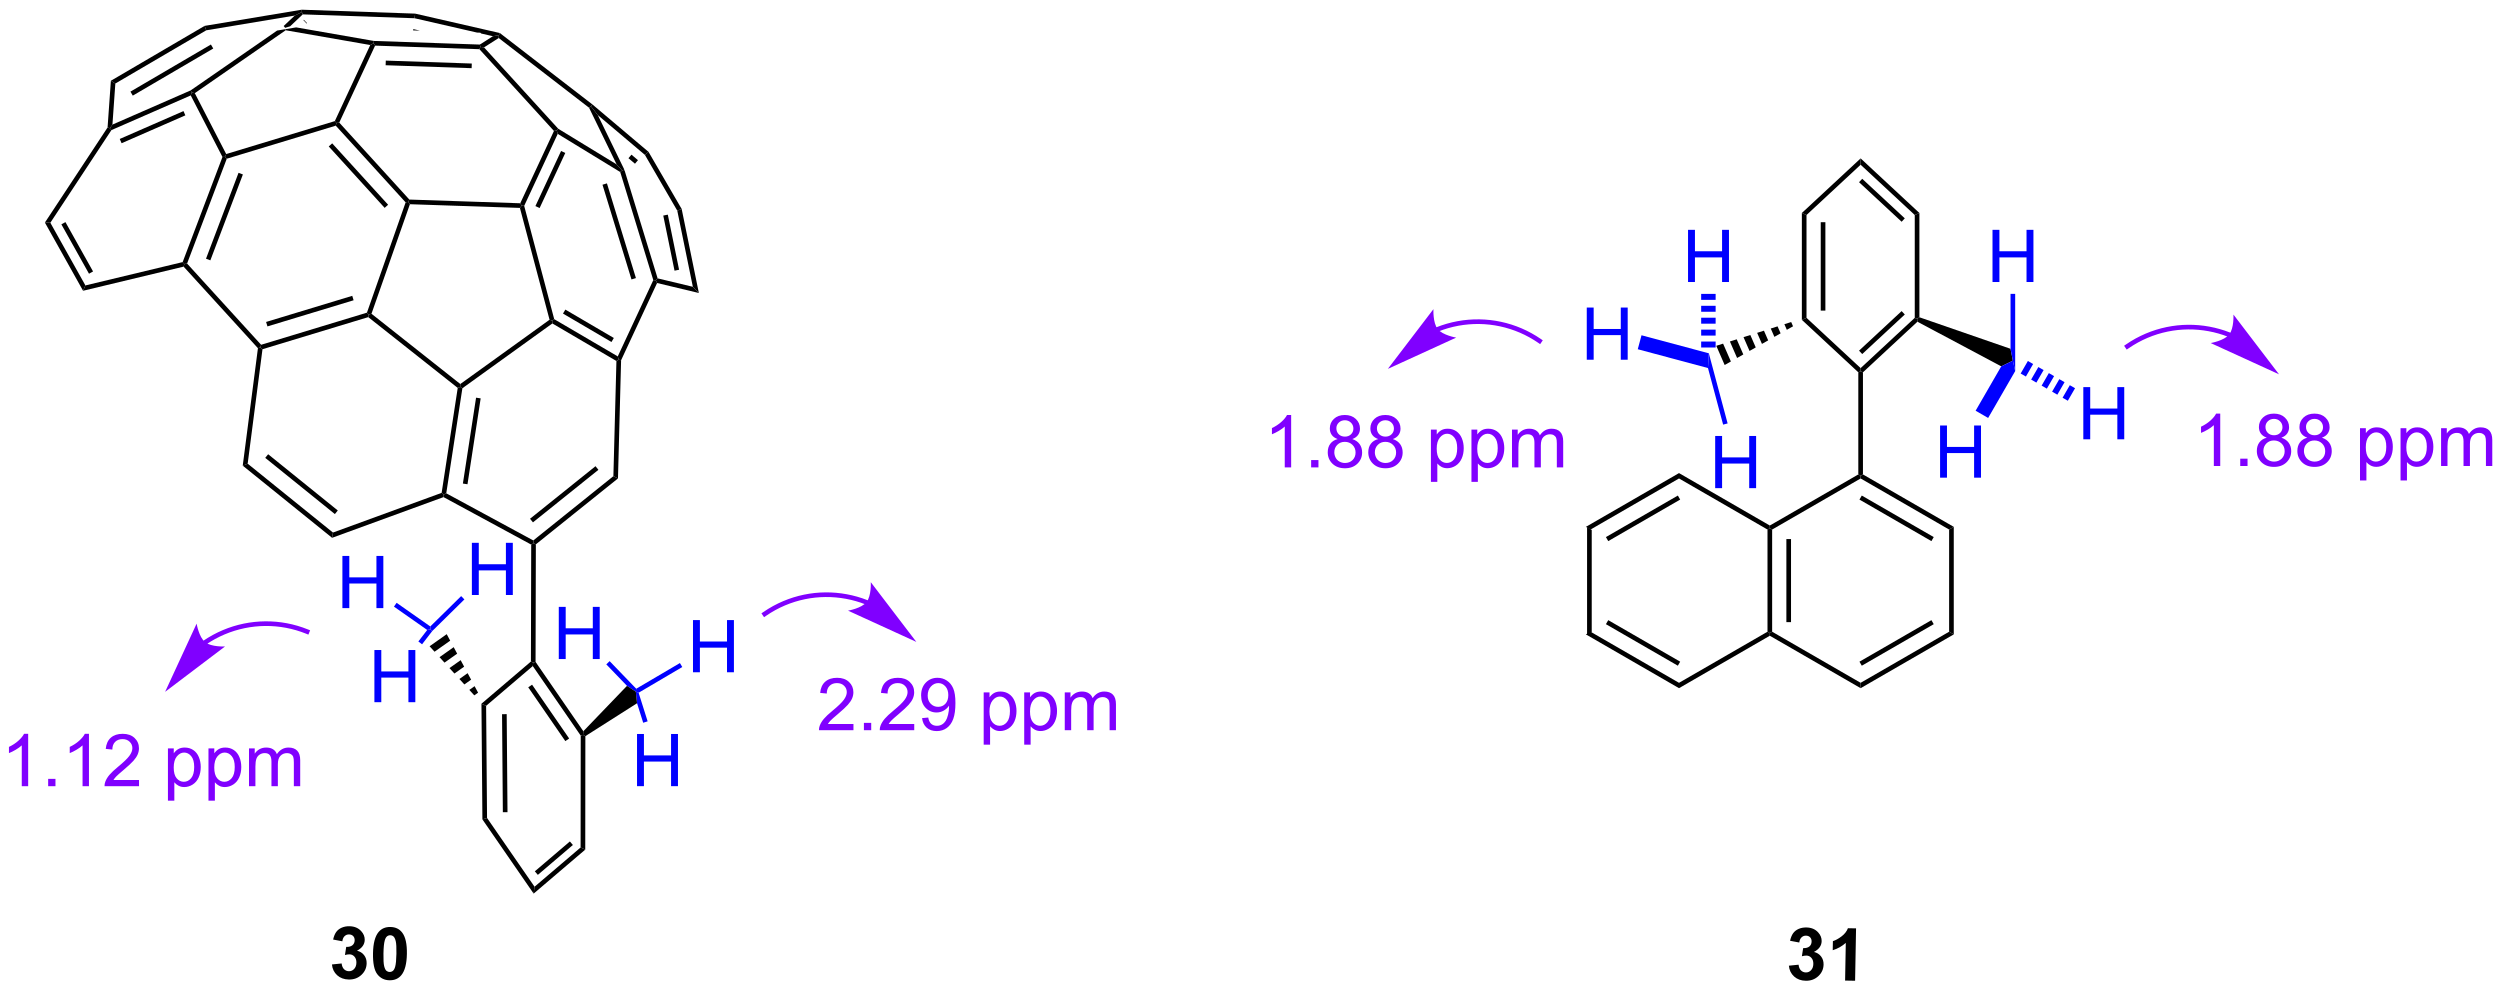 <?xml version="1.0" encoding="UTF-8"?>
<!DOCTYPE svg PUBLIC '-//W3C//DTD SVG 1.0//EN'
          'http://www.w3.org/TR/2001/REC-SVG-20010904/DTD/svg10.dtd'>
<svg stroke-dasharray="none" shape-rendering="auto" xmlns="http://www.w3.org/2000/svg" font-family="'Dialog'" text-rendering="auto" width="90" fill-opacity="1" color-interpolation="auto" color-rendering="auto" preserveAspectRatio="xMidYMid meet" font-size="12px" viewBox="0 0 90 36" fill="black" xmlns:xlink="http://www.w3.org/1999/xlink" stroke="black" image-rendering="auto" stroke-miterlimit="10" stroke-linecap="square" stroke-linejoin="miter" font-style="normal" stroke-width="1" height="36" stroke-dashoffset="0" font-weight="normal" stroke-opacity="1"
><!--Generated by the Batik Graphics2D SVG Generator--><defs id="genericDefs"
  /><g
  ><defs id="defs1"
    ><clipPath clipPathUnits="userSpaceOnUse" id="clipPath1"
      ><path d="M1.531 0.639 L283.887 0.639 L283.887 112.128 L1.531 112.128 L1.531 0.639 Z"
      /></clipPath
      ><clipPath clipPathUnits="userSpaceOnUse" id="clipPath2"
      ><path d="M21.651 218.263 L21.651 326.651 L296.156 326.651 L296.156 218.263 Z"
      /></clipPath
      ><clipPath clipPathUnits="userSpaceOnUse" id="clipPath3"
      ><path d="M19.821 221.706 L21.718 330.083 L296.193 325.279 L294.296 216.902 Z"
      /></clipPath
      ><clipPath clipPathUnits="userSpaceOnUse" id="clipPath4"
      ><path d="M20.163 221.7 L20.163 241.218 L21.702 329.177 L21.702 329.177 L73.455 329.177 L296.193 325.279 L294.309 217.642 L252.041 217.642 Z"
      /></clipPath
      ><clipPath clipPathUnits="userSpaceOnUse" id="clipPath5"
      ><path d="M21.65 218.257 L21.65 326.645 L296.156 326.645 L296.156 218.257 Z"
      /></clipPath
      ><clipPath clipPathUnits="userSpaceOnUse" id="clipPath6"
      ><path d="M19.797 218.916 L21.694 327.292 L296.168 322.488 L294.271 214.112 Z"
      /></clipPath
      ><clipPath clipPathUnits="userSpaceOnUse" id="clipPath7"
      ><path d="M20.163 218.909 L20.163 239.823 L21.694 327.292 L296.168 322.488 L294.333 217.642 L294.333 217.642 L92.597 217.642 Z"
      /></clipPath
    ></defs
    ><g transform="scale(0.319,0.319) translate(-1.531,-0.639) matrix(1.029,0,0,1.029,-20.739,-223.866)"
    ><path d="M195.7 275.997 L196.211 276.292 L196.211 287.506 L195.7 287.8 Z" stroke="none" clip-path="url(#clipPath2)"
    /></g
    ><g transform="matrix(0.328,0,0,0.328,-7.098,-71.56)"
    ><path d="M195.7 287.8 L196.211 287.506 L205.922 293.113 L205.922 293.702 ZM197.9 286.678 L205.795 291.236 L206.05 290.794 L198.155 286.236 Z" stroke="none" clip-path="url(#clipPath2)"
    /></g
    ><g transform="matrix(0.328,0,0,0.328,-7.098,-71.56)"
    ><path d="M205.922 293.702 L205.922 293.113 L215.634 287.506 L215.889 287.653 L215.889 287.948 Z" stroke="none" clip-path="url(#clipPath2)"
    /></g
    ><g transform="matrix(0.328,0,0,0.328,-7.098,-71.56)"
    ><path d="M216.144 287.506 L215.889 287.653 L215.634 287.506 L215.634 276.292 L215.889 276.144 L216.144 276.292 ZM218.216 286.457 L218.216 277.34 L217.706 277.34 L217.706 286.457 Z" stroke="none" clip-path="url(#clipPath2)"
    /></g
    ><g transform="matrix(0.328,0,0,0.328,-7.098,-71.56)"
    ><path d="M215.889 275.85 L215.889 276.144 L215.634 276.292 L205.922 270.685 L205.922 270.095 Z" stroke="none" clip-path="url(#clipPath2)"
    /></g
    ><g transform="matrix(0.328,0,0,0.328,-7.098,-71.56)"
    ><path d="M205.922 270.095 L205.922 270.685 L196.211 276.292 L195.7 275.997 ZM205.795 272.561 L197.899 277.119 L198.155 277.561 L206.05 273.003 Z" stroke="none" clip-path="url(#clipPath2)"
    /></g
    ><g transform="matrix(0.328,0,0,0.328,-7.098,-71.56)"
    ><path d="M215.889 287.948 L215.889 287.653 L216.144 287.506 L225.856 293.113 L225.856 293.702 Z" stroke="none" clip-path="url(#clipPath2)"
    /></g
    ><g transform="matrix(0.328,0,0,0.328,-7.098,-71.56)"
    ><path d="M225.856 293.702 L225.856 293.113 L235.568 287.506 L236.078 287.8 ZM225.983 291.236 L233.879 286.678 L233.624 286.236 L225.728 290.794 Z" stroke="none" clip-path="url(#clipPath2)"
    /></g
    ><g transform="matrix(0.328,0,0,0.328,-7.098,-71.56)"
    ><path d="M236.078 287.8 L235.568 287.506 L235.568 276.292 L236.078 275.997 Z" stroke="none" clip-path="url(#clipPath2)"
    /></g
    ><g transform="matrix(0.328,0,0,0.328,-7.098,-71.56)"
    ><path d="M236.078 275.997 L235.568 276.292 L225.856 270.685 L225.856 270.39 L226.111 270.243 ZM233.879 277.119 L225.983 272.561 L225.728 273.003 L233.624 277.561 Z" stroke="none" clip-path="url(#clipPath2)"
    /></g
    ><g transform="matrix(0.328,0,0,0.328,-7.098,-71.56)"
    ><path d="M225.601 270.243 L225.856 270.39 L225.856 270.685 L216.144 276.292 L215.889 276.144 L215.889 275.85 Z" stroke="none" clip-path="url(#clipPath2)"
    /></g
    ><g transform="matrix(0.328,0,0,0.328,-7.098,-71.56)"
    ><path d="M226.111 270.243 L225.856 270.39 L225.601 270.243 L225.601 259.033 L225.856 258.921 L226.111 259.033 Z" stroke="none" clip-path="url(#clipPath2)"
    /></g
    ><g transform="matrix(0.328,0,0,0.328,-7.098,-71.56)"
    ><path d="M226.111 259.033 L225.856 258.921 L225.856 258.573 L231.796 253.056 L232.051 253.167 L232.093 253.477 ZM226.03 257.031 L230.703 252.69 L230.356 252.316 L225.682 256.657 Z" stroke="none" clip-path="url(#clipPath2)"
    /></g
    ><g transform="matrix(0.328,0,0,0.328,-7.098,-71.56)"
    ><path d="M232.306 252.986 L232.051 253.167 L231.796 253.056 L231.796 241.769 L232.306 241.547 Z" stroke="none" clip-path="url(#clipPath2)"
    /></g
    ><g transform="matrix(0.328,0,0,0.328,-7.098,-71.56)"
    ><path d="M232.306 241.547 L231.796 241.769 L225.856 236.252 L225.856 235.556 ZM230.703 242.135 L226.03 237.794 L225.682 238.168 L230.356 242.509 Z" stroke="none" clip-path="url(#clipPath2)"
    /></g
    ><g transform="matrix(0.328,0,0,0.328,-7.098,-71.56)"
    ><path d="M225.856 235.556 L225.856 236.252 L219.916 241.769 L219.405 241.547 Z" stroke="none" clip-path="url(#clipPath2)"
    /></g
    ><g transform="matrix(0.328,0,0,0.328,-7.098,-71.56)"
    ><path d="M219.405 241.547 L219.916 241.769 L219.916 253.056 L219.405 253.278 ZM221.477 242.561 L221.477 252.264 L221.987 252.264 L221.987 242.561 Z" stroke="none" clip-path="url(#clipPath2)"
    /></g
    ><g transform="matrix(0.328,0,0,0.328,-7.098,-71.56)"
    ><path d="M219.405 253.278 L219.916 253.056 L225.856 258.573 L225.856 258.921 L225.601 259.033 Z" stroke="none" clip-path="url(#clipPath2)"
    /></g
    ><g transform="matrix(0.328,0.006,-0.006,0.328,-5.225,-72.789)"
    ><path d="M218.195 323.916 L219.258 323.788 Q219.307 324.194 219.528 324.411 Q219.752 324.624 220.07 324.624 Q220.409 324.624 220.64 324.366 Q220.875 324.108 220.875 323.671 Q220.875 323.257 220.651 323.015 Q220.429 322.772 220.109 322.772 Q219.898 322.772 219.604 322.853 L219.726 321.96 Q220.172 321.97 220.406 321.767 Q220.64 321.562 220.64 321.22 Q220.64 320.931 220.469 320.759 Q220.297 320.587 220.01 320.587 Q219.729 320.587 219.528 320.783 Q219.331 320.978 219.289 321.353 L218.276 321.181 Q218.383 320.663 218.594 320.353 Q218.807 320.041 219.187 319.864 Q219.57 319.687 220.041 319.687 Q220.851 319.687 221.338 320.202 Q221.742 320.624 221.742 321.155 Q221.742 321.908 220.916 322.358 Q221.409 322.462 221.703 322.83 Q222 323.197 222 323.718 Q222 324.47 221.448 325.004 Q220.898 325.536 220.078 325.536 Q219.299 325.536 218.786 325.087 Q218.276 324.64 218.195 323.916 ZM225.491 325.437 L224.394 325.437 L224.394 321.298 Q223.793 321.861 222.975 322.132 L222.975 321.134 Q223.405 320.994 223.907 320.603 Q224.412 320.21 224.6 319.687 L225.491 319.687 L225.491 325.437 Z" stroke="none" clip-path="url(#clipPath4)"
    /></g
    ><g transform="matrix(0.328,0,0,0.328,-7.098,-71.558)"
    ><path d="M218.437 253.979 L217.755 254.365 L217.486 253.748 L218.233 253.511 ZM217.073 254.751 L216.391 255.137 L215.991 254.222 L216.739 253.985 ZM215.708 255.524 L215.026 255.91 L214.497 254.696 L215.244 254.459 ZM214.344 256.296 L213.662 256.683 L213.002 255.17 L213.749 254.933 ZM212.979 257.069 L212.297 257.455 L211.507 255.644 L212.255 255.407 ZM211.615 257.841 L210.933 258.228 L210.013 256.118 L210.76 255.881 Z" stroke="none" clip-path="url(#clipPath5)"
    /></g
    ><g transform="matrix(0.328,0,0,0.328,-7.098,-71.558)"
    ><path d="M232.093 253.477 L232.051 253.167 L232.306 252.986 L242.309 256.448 L242.564 257.75 L241.289 258.372 Z" stroke="none" clip-path="url(#clipPath5)"
    /></g
    ><g fill="blue" transform="matrix(0.328,0,0,0.328,-7.098,-71.558)" stroke="blue"
    ><path d="M234.576 270.592 L234.576 264.866 L235.333 264.866 L235.333 267.217 L238.31 267.217 L238.31 264.866 L239.068 264.866 L239.068 270.592 L238.31 270.592 L238.31 267.892 L235.333 267.892 L235.333 270.592 L234.576 270.592 Z" stroke="none" clip-path="url(#clipPath5)"
    /></g
    ><g fill="blue" transform="matrix(0.328,0,0,0.328,-7.098,-71.558)" stroke="blue"
    ><path d="M241.289 258.372 L242.564 257.75 L242.819 258.896 L239.851 264.038 L238.476 263.245 Z" stroke="none" clip-path="url(#clipPath5)"
    /></g
    ><g fill="blue" transform="matrix(0.328,0,0,0.328,-7.098,-71.558)" stroke="blue"
    ><path d="M195.797 257.647 L195.797 251.92 L196.554 251.92 L196.554 254.272 L199.531 254.272 L199.531 251.92 L200.289 251.92 L200.289 257.647 L199.531 257.647 L199.531 254.946 L196.554 254.946 L196.554 257.647 L195.797 257.647 Z" stroke="none" clip-path="url(#clipPath5)"
    /></g
    ><g fill="blue" transform="matrix(0.328,0,0,0.328,-7.098,-71.558)" stroke="blue"
    ><path d="M209.195 256.942 L209.1 258.56 L201.395 256.495 L201.806 254.962 Z" stroke="none" clip-path="url(#clipPath5)"
    /></g
    ><g fill="blue" transform="matrix(0.328,0,0,0.328,-7.098,-71.558)" stroke="blue"
    ><path d="M209.892 271.742 L209.892 266.015 L210.65 266.015 L210.65 268.367 L213.626 268.367 L213.626 266.015 L214.384 266.015 L214.384 271.742 L213.626 271.742 L213.626 269.042 L210.65 269.042 L210.65 271.742 L209.892 271.742 Z" stroke="none" clip-path="url(#clipPath5)"
    /></g
    ><g fill="blue" transform="matrix(0.328,0,0,0.328,-7.098,-71.558)" stroke="blue"
    ><path d="M209.1 258.56 L209.195 256.942 L211.257 264.638 L210.764 264.77 Z" stroke="none" clip-path="url(#clipPath5)"
    /></g
    ><g fill="blue" transform="matrix(0.328,0,0,0.328,-7.098,-71.558)" stroke="blue"
    ><path d="M240.33 249.117 L240.33 243.39 L241.088 243.39 L241.088 245.742 L244.064 245.742 L244.064 243.39 L244.822 243.39 L244.822 249.117 L244.064 249.117 L244.064 246.416 L241.088 246.416 L241.088 249.117 L240.33 249.117 Z" stroke="none" clip-path="url(#clipPath5)"
    /></g
    ><g fill="blue" transform="matrix(0.328,0,0,0.328,-7.098,-71.558)" stroke="blue"
    ><path d="M242.819 258.896 L242.564 257.75 L242.309 256.448 L242.309 250.421 L242.819 250.421 Z" stroke="none" clip-path="url(#clipPath5)"
    /></g
    ><g fill="blue" transform="matrix(0.328,0,0,0.328,-7.098,-71.558)" stroke="blue"
    ><path d="M206.913 249.117 L206.913 243.39 L207.671 243.39 L207.671 245.742 L210.648 245.742 L210.648 243.39 L211.405 243.39 L211.405 249.117 L210.648 249.117 L210.648 246.416 L207.671 246.416 L207.671 249.117 L206.913 249.117 Z" stroke="none" clip-path="url(#clipPath5)"
    /></g
    ><g fill="blue" transform="matrix(0.328,0,0,0.328,-7.098,-71.558)" stroke="blue"
    ><path d="M208.354 256.305 L208.354 255.651 L209.941 255.651 L209.941 256.305 ZM208.354 254.997 L208.354 254.344 L209.941 254.344 L209.941 254.997 ZM208.354 253.69 L208.354 253.036 L209.941 253.036 L209.941 253.69 ZM208.354 252.382 L208.354 251.728 L209.941 251.728 L209.941 252.382 ZM208.354 251.075 L208.354 250.421 L209.941 250.421 L209.941 251.075 Z" stroke="none" clip-path="url(#clipPath5)"
    /></g
    ><g fill="blue" transform="matrix(0.328,0,0,0.328,-7.098,-71.558)" stroke="blue"
    ><path d="M250.297 266.38 L250.297 260.653 L251.054 260.653 L251.054 263.005 L254.031 263.005 L254.031 260.653 L254.789 260.653 L254.789 266.38 L254.031 266.38 L254.031 263.679 L251.054 263.679 L251.054 266.38 L250.297 266.38 Z" stroke="none" clip-path="url(#clipPath5)"
    /></g
    ><g fill="blue" transform="matrix(0.328,0,0,0.328,-7.098,-71.558)" stroke="blue"
    ><path d="M244.213 257.786 L244.788 258.118 L243.995 259.493 L243.419 259.161 ZM245.363 258.45 L245.939 258.782 L245.145 260.157 L244.57 259.825 ZM246.514 259.114 L247.089 259.446 L246.295 260.821 L245.72 260.489 ZM247.664 259.779 L248.239 260.111 L247.446 261.485 L246.87 261.153 ZM248.815 260.443 L249.39 260.775 L248.596 262.149 L248.021 261.817 Z" stroke="none" clip-path="url(#clipPath5)"
    /></g
    ><g fill="blue" transform="matrix(0.328,0,0,0.328,-7.098,-71.558)" stroke="blue"
    ><path d="M62.733 295.235 L62.733 289.509 L63.49 289.509 L63.49 291.86 L66.467 291.86 L66.467 289.509 L67.225 289.509 L67.225 295.235 L66.467 295.235 L66.467 292.535 L63.49 292.535 L63.49 295.235 L62.733 295.235 Z" stroke="none" clip-path="url(#clipPath5)"
    /></g
    ><g fill="blue" transform="matrix(0.328,0,0,0.328,-7.098,-71.558)" stroke="blue"
    ><path d="M73.431 283.469 L73.431 277.742 L74.189 277.742 L74.189 280.094 L77.166 280.094 L77.166 277.742 L77.924 277.742 L77.924 283.469 L77.166 283.469 L77.166 280.768 L74.189 280.768 L74.189 283.469 L73.431 283.469 Z" stroke="none" clip-path="url(#clipPath5)"
    /></g
    ><g fill="blue" transform="matrix(0.328,0,0,0.328,-7.098,-71.558)" stroke="blue"
    ><path d="M59.221 284.909 L59.221 279.182 L59.979 279.182 L59.979 281.534 L62.956 281.534 L62.956 279.182 L63.714 279.182 L63.714 284.909 L62.956 284.909 L62.956 282.208 L59.979 282.208 L59.979 284.909 L59.221 284.909 Z" stroke="none" clip-path="url(#clipPath5)"
    /></g
    ><g fill="blue" transform="matrix(0.328,0,0,0.328,-7.098,-71.558)" stroke="blue"
    ><path d="M82.97 290.499 L82.97 284.773 L83.728 284.773 L83.728 287.124 L86.704 287.124 L86.704 284.773 L87.462 284.773 L87.462 290.499 L86.704 290.499 L86.704 287.799 L83.728 287.799 L83.728 290.499 L82.97 290.499 Z" stroke="none" clip-path="url(#clipPath5)"
    /></g
    ><g fill="blue" transform="matrix(0.328,0,0,0.328,-7.098,-71.558)" stroke="blue"
    ><path d="M97.7 291.95 L97.7 286.223 L98.458 286.223 L98.458 288.575 L101.434 288.575 L101.434 286.223 L102.192 286.223 L102.192 291.95 L101.434 291.95 L101.434 289.249 L98.458 289.249 L98.458 291.95 L97.7 291.95 Z" stroke="none" clip-path="url(#clipPath5)"
    /></g
    ><g fill="blue" transform="matrix(0.328,0,0,0.328,-7.098,-71.558)" stroke="blue"
    ><path d="M91.558 304.451 L91.558 298.724 L92.316 298.724 L92.316 301.076 L95.293 301.076 L95.293 298.724 L96.051 298.724 L96.051 304.451 L95.293 304.451 L95.293 301.751 L92.316 301.751 L92.316 304.451 L91.558 304.451 Z" stroke="none" clip-path="url(#clipPath5)"
    /></g
    ><g transform="matrix(0.328,0,0,0.328,-7.098,-71.558)"
    ><path d="M54.146 221.17 L52.97 221.365 L52.97 221.365 L52.996 221.487 L62.279 223.106 L62.65 222.912 L62.677 222.658 L54.146 221.17 Z" stroke="none" clip-path="url(#clipPath5)"
    /></g
    ><g transform="matrix(0.328,0,0,0.328,-7.098,-71.558)"
    ><path d="M62.279 223.106 L62.65 222.912 L62.81 223.173 L58.875 231.621 L58.572 231.667 L58.389 231.457 Z" stroke="none" clip-path="url(#clipPath5)"
    /></g
    ><g transform="matrix(0.328,0,0,0.328,-7.098,-71.558)"
    ><path d="M82.441 232.538 L82.744 232.492 L82.855 232.858 L79.172 240.759 L78.901 240.735 L78.741 240.475 ZM83.223 234.736 L80.405 240.782 L80.867 240.997 L83.685 234.951 Z" stroke="none" clip-path="url(#clipPath5)"
    /></g
    ><g transform="matrix(0.328,0,0,0.328,-7.098,-71.558)"
    ><path d="M66.568 240.067 L66.452 240.318 L66.161 240.377 L58.492 231.958 L58.572 231.667 L58.875 231.621 ZM64.237 240.635 L58.099 233.897 L57.722 234.241 L63.859 240.979 Z" stroke="none" clip-path="url(#clipPath5)"
    /></g
    ><g transform="matrix(0.328,0,0,0.328,-7.098,-71.558)"
    ><path d="M66.63 240.579 L66.452 240.318 L66.568 240.067 L78.741 240.475 L78.901 240.735 L78.703 240.984 Z" stroke="none" clip-path="url(#clipPath5)"
    /></g
    ><g transform="matrix(0.328,0,0,0.328,-7.098,-71.558)"
    ><path d="M78.703 240.984 L78.901 240.735 L79.172 240.759 L82.469 253.195 L82.249 253.362 L81.957 253.258 Z" stroke="none" clip-path="url(#clipPath5)"
    /></g
    ><g transform="matrix(0.328,0,0,0.328,-7.098,-71.558)"
    ><path d="M88.255 238.291 L87.767 238.44 L90.949 248.835 L91.437 248.686 L88.255 238.291 ZM90.11 236.807 L89.928 236.879 L89.713 237.046 L93.344 248.911 L93.617 248.93 L93.818 248.716 L90.195 236.88 L90.11 236.807 Z" stroke="none" clip-path="url(#clipPath5)"
    /></g
    ><g transform="matrix(0.328,0,0,0.328,-7.098,-71.558)"
    ><path d="M93.344 248.911 L93.617 248.93 L93.76 249.226 L89.81 257.702 L89.556 257.642 L89.444 257.281 Z" stroke="none" clip-path="url(#clipPath5)"
    /></g
    ><g transform="matrix(0.328,0,0,0.328,-7.098,-71.558)"
    ><path d="M89.444 257.281 L89.556 257.642 L89.297 257.786 L82.263 253.666 L82.249 253.362 L82.469 253.195 ZM89.011 255.261 L83.69 252.144 L83.433 252.584 L88.753 255.701 Z" stroke="none" clip-path="url(#clipPath5)"
    /></g
    ><g transform="matrix(0.328,0,0,0.328,-7.098,-71.558)"
    ><path d="M75.74 222.139 L76.39 222.026 L76.376 222.338 L74.766 223.365 L74.374 223.313 L74.303 223.056 Z" stroke="none" clip-path="url(#clipPath5)"
    /></g
    ><g transform="matrix(0.328,0,0,0.328,-7.098,-71.558)"
    ><path d="M66.161 240.377 L66.452 240.318 L66.63 240.579 L62.413 252.601 L62.112 252.689 L61.914 252.482 Z" stroke="none" clip-path="url(#clipPath5)"
    /></g
    ><g transform="matrix(0.328,0,0,0.328,-7.098,-71.558)"
    ><path d="M58.389 231.457 L58.572 231.667 L58.492 231.958 L46.53 235.585 L46.336 235.378 L46.466 235.072 Z" stroke="none" clip-path="url(#clipPath5)"
    /></g
    ><g transform="matrix(0.328,0,0,0.328,-7.098,-71.558)"
    ><path d="M90.166 236.785 L89.928 236.879 L89.318 236.207 L86.292 229.987 L86.495 229.821 L87.253 230.796 Z" stroke="none" clip-path="url(#clipPath5)"
    /></g
    ><g transform="matrix(0.328,0,0,0.328,-7.098,-71.558)"
    ><path d="M72.39 260.777 L72.154 260.632 L72.161 260.313 L81.957 253.258 L82.249 253.362 L82.263 253.666 Z" stroke="none" clip-path="url(#clipPath5)"
    /></g
    ><g transform="matrix(0.328,0,0,0.328,-7.098,-71.558)"
    ><path d="M71.879 260.74 L72.154 260.632 L72.39 260.777 L70.62 272.308 L70.341 272.447 L70.112 272.259 ZM73.892 261.812 L72.445 271.238 L72.95 271.315 L74.396 261.889 Z" stroke="none" clip-path="url(#clipPath5)"
    /></g
    ><g transform="matrix(0.328,0,0,0.328,-7.098,-71.558)"
    ><path d="M72.161 260.313 L72.154 260.632 L71.879 260.74 L62.058 252.972 L62.112 252.689 L62.413 252.601 Z" stroke="none" clip-path="url(#clipPath5)"
    /></g
    ><g transform="matrix(0.328,0,0,0.328,-7.098,-71.558)"
    ><path d="M70.112 272.259 L70.341 272.447 L70.321 272.726 L58.089 277.193 L58.185 276.615 Z" stroke="none" clip-path="url(#clipPath5)"
    /></g
    ><g transform="matrix(0.328,0,0,0.328,-7.098,-71.558)"
    ><path d="M49.95 256.381 L50.218 256.296 L50.45 256.493 L48.824 269.056 L48.282 269.273 Z" stroke="none" clip-path="url(#clipPath5)"
    /></g
    ><g transform="matrix(0.328,0,0,0.328,-7.098,-71.558)"
    ><path d="M41.688 246.93 L41.879 247.146 L41.792 247.43 L30.757 250.078 L31.014 249.492 Z" stroke="none" clip-path="url(#clipPath5)"
    /></g
    ><g transform="matrix(0.328,0,0,0.328,-7.098,-71.558)"
    ><path d="M61.914 252.482 L62.112 252.689 L62.058 252.972 L50.45 256.493 L50.218 256.296 L50.298 256.005 ZM60.302 250.633 L50.846 253.501 L50.994 253.99 L60.45 251.121 Z" stroke="none" clip-path="url(#clipPath5)"
    /></g
    ><g transform="matrix(0.328,0,0,0.328,-7.098,-71.558)"
    ><path d="M46.057 235.393 L46.336 235.378 L46.53 235.585 L42.173 247.09 L41.879 247.146 L41.688 246.93 ZM47.821 237.132 L44.251 246.558 L44.728 246.739 L48.299 237.312 Z" stroke="none" clip-path="url(#clipPath5)"
    /></g
    ><g transform="matrix(0.328,0,0,0.328,-7.098,-71.558)"
    ><path d="M46.466 235.072 L46.336 235.378 L46.057 235.393 L42.575 228.638 L42.692 228.309 L43.021 228.391 Z" stroke="none" clip-path="url(#clipPath5)"
    /></g
    ><g transform="matrix(0.328,0,0,0.328,-7.098,-71.558)"
    ><path d="M41.792 247.43 L41.879 247.146 L42.173 247.09 L50.298 256.005 L50.218 256.296 L49.95 256.381 Z" stroke="none" clip-path="url(#clipPath5)"
    /></g
    ><g transform="matrix(0.328,0,0,0.328,-7.098,-71.558)"
    ><path d="M58.185 276.615 L58.089 277.193 L48.282 269.273 L48.824 269.056 ZM58.715 274.192 L51.072 268.02 L50.751 268.417 L58.395 274.589 Z" stroke="none" clip-path="url(#clipPath5)"
    /></g
    ><g transform="matrix(0.328,0,0,0.328,-7.098,-71.558)"
    ><path d="M52.97 221.365 L52.055 221.518 L52.055 221.518 L42.567 228.085 L42.692 228.309 L43.021 228.391 L52.996 221.487 L52.97 221.365 Z" stroke="none" clip-path="url(#clipPath5)"
    /></g
    ><g transform="matrix(0.328,0,0,0.328,-7.098,-71.558)"
    ><path d="M33.447 232.157 L33.697 232.242 L33.868 232.445 L27.165 242.613 L26.568 242.592 Z" stroke="none" clip-path="url(#clipPath5)"
    /></g
    ><g transform="matrix(0.328,0,0,0.328,-7.098,-71.558)"
    ><path d="M76.502 221.79 L76.39 222.026 L76.376 222.338 L86.292 229.987 L86.495 229.821 L86.655 229.623 L76.502 221.79 Z" stroke="none" clip-path="url(#clipPath5)"
    /></g
    ><g transform="matrix(0.328,0,0,0.328,-7.098,-71.558)"
    ><path d="M26.568 242.592 L27.165 242.613 L31.014 249.492 L30.757 250.078 ZM28.376 242.79 L31.408 248.207 L31.853 247.958 L28.822 242.541 Z" stroke="none" clip-path="url(#clipPath5)"
    /></g
    ><g transform="matrix(0.328,0,0,0.328,-7.098,-71.558)"
    ><path d="M44.275 221.492 L44.098 221.004 L54.755 219.229 L54.772 219.485 L53.989 219.874 Z" stroke="none" clip-path="url(#clipPath5)"
    /></g
    ><g transform="matrix(0.328,0,0,0.328,-7.098,-71.558)"
    ><path d="M44.098 221.004 L33.81 227.028 L34.3 227.332 L44.275 221.492 L44.098 221.004 ZM44.789 223.049 L35.956 228.221 L36.213 228.661 L45.047 223.489 L44.789 223.049 Z" stroke="none" clip-path="url(#clipPath5)"
    /></g
    ><g transform="matrix(0.328,0,0,0.328,-7.098,-71.558)"
    ><path d="M33.81 227.028 L34.3 227.332 L33.981 231.839 L33.697 232.242 L33.447 232.157 Z" stroke="none" clip-path="url(#clipPath5)"
    /></g
    ><g transform="matrix(0.328,0,0,0.328,-7.098,-71.558)"
    ><path d="M67.007 221.36 L66.975 221.5 L66.975 221.5 L67.73 221.526 L67.73 221.526 L67.007 221.36 ZM67.205 219.659 L67.138 220.167 L74.003 221.741 L74.003 221.741 L74.347 221.752 L74.467 221.847 L74.467 221.847 L75.74 222.139 L76.39 222.026 L76.502 221.79 L67.205 219.659 Z" stroke="none" clip-path="url(#clipPath5)"
    /></g
    ><g transform="matrix(0.328,0,0,0.328,-7.098,-71.558)"
    ><path d="M67.205 219.659 L67.138 220.167 L54.87 219.743 L54.772 219.485 L54.755 219.229 Z" stroke="none" clip-path="url(#clipPath5)"
    /></g
    ><g transform="matrix(0.328,0,0,0.328,-7.098,-71.558)"
    ><path d="M53.989 219.874 L54.772 219.485 L54.87 219.743 L53.482 221.054 L52.937 221.218 L52.776 221.019 ZM54.988 220.334 L54.942 220.377 L55.293 220.748 L55.338 220.705 Z" stroke="none" clip-path="url(#clipPath5)"
    /></g
    ><g transform="matrix(0.328,0,0,0.328,-7.098,-71.558)"
    ><path d="M33.868 232.445 L33.697 232.242 L33.981 231.839 L42.567 228.085 L42.692 228.309 L42.575 228.638 ZM34.986 233.885 L41.983 230.826 L41.779 230.358 L34.782 233.417 Z" stroke="none" clip-path="url(#clipPath5)"
    /></g
    ><g transform="matrix(0.328,0,0,0.328,-7.098,-71.558)"
    ><path d="M89.297 257.786 L89.556 257.642 L89.81 257.702 L89.467 270.676 L88.963 270.426 Z" stroke="none" clip-path="url(#clipPath5)"
    /></g
    ><g transform="matrix(0.328,0,0,0.328,-7.098,-71.558)"
    ><path d="M88.963 270.426 L89.467 270.676 L80.454 277.909 L80.199 277.787 L80.172 277.482 ZM87.001 269.333 L79.815 275.1 L80.135 275.498 L87.32 269.731 Z" stroke="none" clip-path="url(#clipPath5)"
    /></g
    ><g transform="matrix(0.328,0,0,0.328,-7.098,-71.558)"
    ><path d="M80.172 277.482 L80.199 277.787 L79.944 277.938 L70.321 272.726 L70.341 272.447 L70.62 272.308 Z" stroke="none" clip-path="url(#clipPath5)"
    /></g
    ><g transform="matrix(0.328,0,0,0.328,-7.098,-71.558)"
    ><path d="M79.944 277.938 L80.199 277.787 L80.454 277.909 L80.421 290.812 L80.165 290.892 L79.911 290.774 Z" stroke="none" clip-path="url(#clipPath5)"
    /></g
    ><g transform="matrix(0.328,0,0,0.328,-7.098,-71.558)"
    ><path d="M80.116 291.269 L80.165 290.892 L80.421 290.812 L85.666 298.422 L85.633 298.822 L85.378 298.902 ZM79.618 293.602 L83.688 299.506 L84.108 299.217 L80.038 293.313 Z" stroke="none" clip-path="url(#clipPath5)"
    /></g
    ><g transform="matrix(0.328,0,0,0.328,-7.098,-71.558)"
    ><path d="M85.378 298.902 L85.633 298.822 L85.888 298.96 L85.876 311.416 L85.365 311.18 Z" stroke="none" clip-path="url(#clipPath5)"
    /></g
    ><g transform="matrix(0.328,0,0,0.328,-7.098,-71.558)"
    ><path d="M85.365 311.18 L85.876 311.416 L80.211 316.244 L80.31 315.489 ZM84.188 310.519 L80.341 313.798 L80.672 314.186 L84.519 310.907 Z" stroke="none" clip-path="url(#clipPath5)"
    /></g
    ><g transform="matrix(0.328,0,0,0.328,-7.098,-71.558)"
    ><path d="M80.31 315.489 L80.211 316.244 L74.587 308.099 L75.096 307.939 Z" stroke="none" clip-path="url(#clipPath5)"
    /></g
    ><g transform="matrix(0.328,0,0,0.328,-7.098,-71.558)"
    ><path d="M75.096 307.939 L74.587 308.099 L74.483 295.401 L74.995 295.634 ZM77.341 307.307 L77.253 296.547 L76.743 296.551 L76.831 307.311 Z" stroke="none" clip-path="url(#clipPath5)"
    /></g
    ><g transform="matrix(0.328,0,0,0.328,-7.098,-71.558)"
    ><path d="M74.995 295.634 L74.483 295.401 L79.911 290.774 L80.165 290.892 L80.116 291.269 Z" stroke="none" clip-path="url(#clipPath5)"
    /></g
    ><g fill="blue" transform="matrix(0.328,0,0,0.328,-7.098,-71.558)" stroke="blue"
    ><path d="M68.531 287.307 L68.895 287.251 L69.087 287.421 L67.964 288.881 L67.559 288.57 Z" stroke="none" clip-path="url(#clipPath5)"
    /></g
    ><g fill="blue" transform="matrix(0.328,0,0,0.328,-7.098,-71.558)" stroke="blue"
    ><path d="M69.087 287.421 L68.895 287.251 L68.868 286.921 L72.254 283.591 L72.611 283.955 Z" stroke="none" clip-path="url(#clipPath5)"
    /></g
    ><g fill="blue" transform="matrix(0.328,0,0,0.328,-7.098,-71.558)" stroke="blue"
    ><path d="M68.868 286.921 L68.895 287.251 L68.531 287.307 L64.879 284.746 L65.172 284.328 Z" stroke="none" clip-path="url(#clipPath5)"
    /></g
    ><g transform="matrix(0.328,0,0,0.328,-7.098,-71.558)"
    ><path d="M73.696 294.484 L73.151 293.886 L73.73 293.476 L74.113 294.19 ZM72.606 293.287 L72.061 292.688 L72.965 292.049 L73.348 292.762 ZM71.516 292.089 L70.971 291.491 L72.2 290.622 L72.583 291.335 ZM70.426 290.892 L69.88 290.294 L71.435 289.195 L71.817 289.908 ZM69.335 289.695 L68.79 289.096 L70.67 287.768 L71.052 288.481 Z" stroke="none" clip-path="url(#clipPath5)"
    /></g
    ><g fill="blue" transform="matrix(0.328,0,0,0.328,-7.098,-71.558)" stroke="blue"
    ><path d="M91.471 293.758 L91.426 294.08 L90.456 293.441 L88.184 291.083 L88.551 290.729 Z" stroke="none" clip-path="url(#clipPath5)"
    /></g
    ><g fill="blue" transform="matrix(0.328,0,0,0.328,-7.098,-71.558)" stroke="blue"
    ><path d="M91.731 294.197 L91.426 294.08 L91.471 293.758 L96.266 290.937 L96.525 291.376 Z" stroke="none" clip-path="url(#clipPath5)"
    /></g
    ><g fill="blue" transform="matrix(0.328,0,0,0.328,-7.098,-71.558)" stroke="blue"
    ><path d="M91.56 295.35 L91.426 294.08 L91.731 294.197 L92.722 297.336 L92.235 297.49 Z" stroke="none" clip-path="url(#clipPath5)"
    /></g
    ><g transform="matrix(0.328,0,0,0.328,-7.098,-71.558)"
    ><path d="M85.888 298.96 L85.633 298.822 L85.666 298.422 L90.456 293.441 L91.426 294.08 L91.56 295.35 Z" stroke="none" clip-path="url(#clipPath5)"
    /></g
    ><g fill="rgb(128,0,255)" transform="matrix(0.328,0,0,0.328,-7.098,-71.558)" stroke="rgb(128,0,255)"
    ><path d="M44.249 288.911 L44.251 288.911 L44.259 288.905 C44.891 288.474 45.569 288.103 46.284 287.799 C47.714 287.192 49.236 286.882 50.76 286.869 C52.283 286.856 53.81 287.14 55.251 287.723 L55.487 287.818 L55.678 287.345 L55.441 287.25 C53.939 286.642 52.346 286.345 50.755 286.359 C49.164 286.373 47.577 286.696 46.085 287.329 C45.339 287.646 44.632 288.033 43.971 288.483 L43.963 288.489 L43.964 288.489 L43.752 288.632 L44.038 289.054 L44.249 288.911 ZM39.761 294.098 L46.336 289.12 C46.336 289.12 44.832 289.194 44.151 288.645 C43.469 288.096 43.22 286.612 43.22 286.612 Z" stroke="none" clip-path="url(#clipPath5)"
    /></g
    ><g fill="rgb(128,0,255)" transform="matrix(0.328,0,0,0.328,-7.098,-71.558)" stroke="rgb(128,0,255)"
    ><path d="M24.732 304.455 L24.029 304.455 L24.029 299.973 Q23.773 300.215 23.362 300.457 Q22.951 300.7 22.622 300.822 L22.622 300.142 Q23.211 299.864 23.651 299.47 Q24.094 299.075 24.279 298.705 L24.732 298.705 L24.732 304.455 ZM26.926 304.455 L26.926 303.653 L27.728 303.653 L27.728 304.455 L26.926 304.455 ZM31.404 304.455 L30.701 304.455 L30.701 299.973 Q30.445 300.215 30.034 300.457 Q29.622 300.7 29.294 300.822 L29.294 300.142 Q29.883 299.864 30.323 299.47 Q30.766 299.075 30.951 298.705 L31.404 298.705 L31.404 304.455 ZM36.9 303.778 L36.9 304.455 L33.113 304.455 Q33.105 304.2 33.197 303.965 Q33.34 303.58 33.658 303.205 Q33.978 302.83 34.579 302.338 Q35.512 301.572 35.84 301.124 Q36.168 300.676 36.168 300.278 Q36.168 299.861 35.868 299.575 Q35.572 299.286 35.09 299.286 Q34.582 299.286 34.277 299.59 Q33.973 299.895 33.97 300.434 L33.246 300.361 Q33.322 299.551 33.806 299.129 Q34.29 298.705 35.105 298.705 Q35.931 298.705 36.41 299.163 Q36.892 299.619 36.892 300.293 Q36.892 300.637 36.751 300.97 Q36.611 301.301 36.283 301.668 Q35.957 302.036 35.199 302.676 Q34.566 303.207 34.387 303.397 Q34.207 303.588 34.09 303.778 L36.9 303.778 ZM40.072 306.046 L40.072 300.306 L40.712 300.306 L40.712 300.845 Q40.939 300.528 41.223 300.372 Q41.509 300.213 41.915 300.213 Q42.447 300.213 42.853 300.486 Q43.259 300.76 43.465 301.257 Q43.673 301.754 43.673 302.348 Q43.673 302.986 43.444 303.497 Q43.215 304.004 42.78 304.278 Q42.345 304.549 41.863 304.549 Q41.512 304.549 41.233 304.4 Q40.954 304.252 40.775 304.025 L40.775 306.046 L40.072 306.046 ZM40.707 302.403 Q40.707 303.205 41.03 303.588 Q41.355 303.97 41.816 303.97 Q42.285 303.97 42.618 303.575 Q42.954 303.176 42.954 302.345 Q42.954 301.551 42.626 301.158 Q42.301 300.762 41.848 300.762 Q41.4 300.762 41.053 301.184 Q40.707 301.603 40.707 302.403 ZM44.521 306.046 L44.521 300.306 L45.161 300.306 L45.161 300.845 Q45.388 300.528 45.672 300.372 Q45.958 300.213 46.365 300.213 Q46.896 300.213 47.302 300.486 Q47.708 300.76 47.914 301.257 Q48.122 301.754 48.122 302.348 Q48.122 302.986 47.893 303.497 Q47.664 304.004 47.229 304.278 Q46.794 304.549 46.312 304.549 Q45.961 304.549 45.682 304.4 Q45.404 304.252 45.224 304.025 L45.224 306.046 L44.521 306.046 ZM45.156 302.403 Q45.156 303.205 45.479 303.588 Q45.805 303.97 46.266 303.97 Q46.734 303.97 47.068 303.575 Q47.404 303.176 47.404 302.345 Q47.404 301.551 47.075 301.158 Q46.75 300.762 46.297 300.762 Q45.849 300.762 45.503 301.184 Q45.156 301.603 45.156 302.403 ZM48.97 304.455 L48.97 300.306 L49.598 300.306 L49.598 300.887 Q49.793 300.582 50.116 300.397 Q50.441 300.213 50.855 300.213 Q51.316 300.213 51.611 300.405 Q51.908 300.595 52.027 300.939 Q52.52 300.213 53.309 300.213 Q53.926 300.213 54.257 300.554 Q54.59 300.895 54.59 301.606 L54.59 304.455 L53.892 304.455 L53.892 301.84 Q53.892 301.418 53.822 301.233 Q53.754 301.049 53.574 300.937 Q53.395 300.822 53.152 300.822 Q52.715 300.822 52.426 301.114 Q52.137 301.403 52.137 302.043 L52.137 304.455 L51.434 304.455 L51.434 301.76 Q51.434 301.291 51.262 301.056 Q51.09 300.822 50.699 300.822 Q50.402 300.822 50.15 300.978 Q49.9 301.135 49.785 301.437 Q49.673 301.736 49.673 302.301 L49.673 304.455 L48.97 304.455 Z" stroke="none" clip-path="url(#clipPath5)"
    /></g
    ><g fill="rgb(128,0,255)" transform="matrix(0.328,0,0,0.328,-7.098,-71.558)" stroke="rgb(128,0,255)"
    ><path d="M116.892 284.054 L116.891 284.054 L116.892 284.054 L116.89 284.053 L116.879 284.049 L116.863 284.043 C116.851 284.038 116.84 284.033 116.828 284.029 C116.097 283.743 115.342 283.527 114.573 283.386 C111.493 282.818 108.2 283.427 105.422 285.34 L105.212 285.485 L105.501 285.905 L105.711 285.761 C108.378 283.924 111.534 283.344 114.48 283.887 C115.217 284.023 115.942 284.229 116.642 284.504 C116.653 284.508 116.664 284.513 116.675 284.517 L116.691 284.523 L116.701 284.527 L116.701 284.527 L116.706 284.529 L116.71 284.531 L116.949 284.622 L117.13 284.145 L116.892 284.054 ZM122.215 288.619 L117.214 282.062 C117.214 282.062 117.293 283.566 116.747 284.249 C116.201 284.933 114.717 285.187 114.717 285.187 Z" stroke="none" clip-path="url(#clipPath5)"
    /></g
    ><g fill="rgb(128,0,255)" transform="matrix(0.328,0,0,0.328,-7.098,-71.558)" stroke="rgb(128,0,255)"
    ><path d="M115.312 297.63 L115.312 298.307 L111.526 298.307 Q111.518 298.052 111.609 297.817 Q111.752 297.432 112.07 297.057 Q112.39 296.682 112.992 296.19 Q113.924 295.424 114.252 294.976 Q114.58 294.528 114.58 294.13 Q114.58 293.713 114.281 293.427 Q113.984 293.138 113.502 293.138 Q112.994 293.138 112.69 293.442 Q112.385 293.747 112.382 294.286 L111.659 294.213 Q111.734 293.403 112.218 292.982 Q112.703 292.557 113.518 292.557 Q114.343 292.557 114.823 293.015 Q115.304 293.471 115.304 294.146 Q115.304 294.489 115.164 294.823 Q115.023 295.153 114.695 295.521 Q114.369 295.888 113.612 296.528 Q112.979 297.06 112.799 297.25 Q112.619 297.44 112.502 297.63 L115.312 297.63 ZM116.459 298.307 L116.459 297.505 L117.261 297.505 L117.261 298.307 L116.459 298.307 ZM121.984 297.63 L121.984 298.307 L118.198 298.307 Q118.19 298.052 118.281 297.817 Q118.424 297.432 118.742 297.057 Q119.062 296.682 119.664 296.19 Q120.596 295.424 120.924 294.976 Q121.252 294.528 121.252 294.13 Q121.252 293.713 120.953 293.427 Q120.656 293.138 120.174 293.138 Q119.666 293.138 119.362 293.442 Q119.057 293.747 119.054 294.286 L118.33 294.213 Q118.406 293.403 118.89 292.982 Q119.375 292.557 120.19 292.557 Q121.015 292.557 121.494 293.015 Q121.976 293.471 121.976 294.146 Q121.976 294.489 121.836 294.823 Q121.695 295.153 121.367 295.521 Q121.041 295.888 120.284 296.528 Q119.651 297.06 119.471 297.25 Q119.291 297.44 119.174 297.63 L121.984 297.63 ZM122.842 296.982 L123.519 296.919 Q123.605 297.396 123.847 297.612 Q124.09 297.825 124.467 297.825 Q124.793 297.825 125.035 297.677 Q125.28 297.528 125.436 297.281 Q125.592 297.034 125.696 296.612 Q125.803 296.19 125.803 295.752 Q125.803 295.705 125.8 295.612 Q125.59 295.948 125.222 296.156 Q124.858 296.364 124.433 296.364 Q123.722 296.364 123.23 295.849 Q122.738 295.333 122.738 294.489 Q122.738 293.62 123.251 293.088 Q123.764 292.557 124.537 292.557 Q125.097 292.557 125.558 292.859 Q126.022 293.159 126.261 293.716 Q126.504 294.271 126.504 295.325 Q126.504 296.424 126.264 297.075 Q126.027 297.724 125.556 298.065 Q125.084 298.406 124.451 298.406 Q123.78 298.406 123.353 298.034 Q122.928 297.659 122.842 296.982 ZM125.722 294.455 Q125.722 293.849 125.399 293.495 Q125.076 293.138 124.623 293.138 Q124.155 293.138 123.806 293.521 Q123.459 293.903 123.459 294.513 Q123.459 295.06 123.79 295.403 Q124.121 295.745 124.605 295.745 Q125.092 295.745 125.407 295.403 Q125.722 295.06 125.722 294.455 ZM129.605 299.898 L129.605 294.159 L130.246 294.159 L130.246 294.698 Q130.472 294.38 130.756 294.224 Q131.043 294.065 131.449 294.065 Q131.98 294.065 132.386 294.338 Q132.793 294.612 132.998 295.109 Q133.207 295.607 133.207 296.2 Q133.207 296.838 132.977 297.349 Q132.748 297.857 132.314 298.13 Q131.879 298.401 131.397 298.401 Q131.045 298.401 130.767 298.252 Q130.488 298.104 130.308 297.877 L130.308 299.898 L129.605 299.898 ZM130.24 296.255 Q130.24 297.057 130.564 297.44 Q130.889 297.823 131.35 297.823 Q131.819 297.823 132.152 297.427 Q132.488 297.028 132.488 296.198 Q132.488 295.403 132.16 295.01 Q131.834 294.614 131.381 294.614 Q130.933 294.614 130.587 295.036 Q130.24 295.455 130.24 296.255 ZM134.054 299.898 L134.054 294.159 L134.695 294.159 L134.695 294.698 Q134.922 294.38 135.205 294.224 Q135.492 294.065 135.898 294.065 Q136.429 294.065 136.836 294.338 Q137.242 294.612 137.448 295.109 Q137.656 295.607 137.656 296.2 Q137.656 296.838 137.427 297.349 Q137.198 297.857 136.763 298.13 Q136.328 298.401 135.846 298.401 Q135.494 298.401 135.216 298.252 Q134.937 298.104 134.757 297.877 L134.757 299.898 L134.054 299.898 ZM134.69 296.255 Q134.69 297.057 135.013 297.44 Q135.338 297.823 135.799 297.823 Q136.268 297.823 136.601 297.427 Q136.937 297.028 136.937 296.198 Q136.937 295.403 136.609 295.01 Q136.284 294.614 135.83 294.614 Q135.382 294.614 135.036 295.036 Q134.69 295.455 134.69 296.255 ZM138.504 298.307 L138.504 294.159 L139.131 294.159 L139.131 294.739 Q139.327 294.435 139.649 294.25 Q139.975 294.065 140.389 294.065 Q140.85 294.065 141.144 294.258 Q141.441 294.448 141.561 294.791 Q142.053 294.065 142.842 294.065 Q143.459 294.065 143.79 294.406 Q144.123 294.747 144.123 295.458 L144.123 298.307 L143.425 298.307 L143.425 295.692 Q143.425 295.271 143.355 295.086 Q143.287 294.901 143.108 294.789 Q142.928 294.674 142.686 294.674 Q142.248 294.674 141.959 294.966 Q141.67 295.255 141.67 295.896 L141.67 298.307 L140.967 298.307 L140.967 295.612 Q140.967 295.143 140.795 294.909 Q140.623 294.674 140.233 294.674 Q139.936 294.674 139.683 294.83 Q139.433 294.987 139.319 295.289 Q139.207 295.588 139.207 296.153 L139.207 298.307 L138.504 298.307 Z" stroke="none" clip-path="url(#clipPath5)"
    /></g
    ><g fill="rgb(128,0,255)" transform="matrix(0.328,0,0,0.328,-7.098,-71.558)" stroke="rgb(128,0,255)"
    ><path d="M266.455 254.685 L266.454 254.684 L266.454 254.684 L266.448 254.682 L266.44 254.678 L266.423 254.672 C266.411 254.667 266.4 254.662 266.388 254.658 C265.658 254.372 264.902 254.156 264.133 254.015 C261.053 253.447 257.76 254.056 254.982 255.969 L254.772 256.114 L255.061 256.534 L255.271 256.39 C257.938 254.553 261.094 253.973 264.04 254.516 C264.778 254.652 265.502 254.858 266.202 255.133 C266.213 255.137 266.224 255.142 266.235 255.146 L266.252 255.152 L266.26 255.156 L266.264 255.157 L266.264 255.157 L266.267 255.159 L266.504 255.253 L266.693 254.779 L266.455 254.685 ZM271.776 259.248 L266.774 252.691 C266.774 252.691 266.853 254.195 266.307 254.878 C265.761 255.562 264.277 255.816 264.277 255.816 Z" stroke="none" clip-path="url(#clipPath5)"
    /></g
    ><g fill="rgb(128,0,255)" transform="matrix(0.328,0,0,0.328,-7.098,-71.558)" stroke="rgb(128,0,255)"
    ><path d="M265.325 269.311 L264.622 269.311 L264.622 264.829 Q264.367 265.071 263.956 265.314 Q263.544 265.556 263.216 265.678 L263.216 264.998 Q263.805 264.72 264.245 264.327 Q264.687 263.931 264.872 263.561 L265.325 263.561 L265.325 269.311 ZM267.519 269.311 L267.519 268.509 L268.322 268.509 L268.322 269.311 L267.519 269.311 ZM270.43 266.204 Q269.992 266.045 269.781 265.748 Q269.57 265.452 269.57 265.038 Q269.57 264.413 270.018 263.988 Q270.469 263.561 271.216 263.561 Q271.966 263.561 272.422 263.996 Q272.88 264.431 272.88 265.056 Q272.88 265.454 272.669 265.751 Q272.461 266.045 272.036 266.204 Q272.562 266.376 272.838 266.759 Q273.114 267.142 273.114 267.673 Q273.114 268.407 272.594 268.91 Q272.075 269.41 271.226 269.41 Q270.38 269.41 269.859 268.907 Q269.341 268.405 269.341 267.655 Q269.341 267.095 269.622 266.72 Q269.906 266.342 270.43 266.204 ZM270.289 265.014 Q270.289 265.42 270.549 265.678 Q270.812 265.936 271.232 265.936 Q271.638 265.936 271.896 265.681 Q272.156 265.423 272.156 265.053 Q272.156 264.665 271.888 264.402 Q271.622 264.139 271.224 264.139 Q270.82 264.139 270.555 264.397 Q270.289 264.655 270.289 265.014 ZM270.062 267.657 Q270.062 267.959 270.206 268.241 Q270.349 268.522 270.63 268.676 Q270.911 268.829 271.234 268.829 Q271.739 268.829 272.068 268.506 Q272.396 268.181 272.396 267.681 Q272.396 267.173 272.057 266.842 Q271.719 266.509 271.211 266.509 Q270.716 266.509 270.388 266.837 Q270.062 267.165 270.062 267.657 ZM274.879 266.204 Q274.441 266.045 274.23 265.748 Q274.019 265.452 274.019 265.038 Q274.019 264.413 274.467 263.988 Q274.918 263.561 275.665 263.561 Q276.415 263.561 276.871 263.996 Q277.329 264.431 277.329 265.056 Q277.329 265.454 277.118 265.751 Q276.91 266.045 276.486 266.204 Q277.012 266.376 277.288 266.759 Q277.564 267.142 277.564 267.673 Q277.564 268.407 277.043 268.91 Q276.525 269.41 275.676 269.41 Q274.829 269.41 274.308 268.907 Q273.79 268.405 273.79 267.655 Q273.79 267.095 274.072 266.72 Q274.355 266.342 274.879 266.204 ZM274.738 265.014 Q274.738 265.42 274.998 265.678 Q275.262 265.936 275.681 265.936 Q276.087 265.936 276.345 265.681 Q276.605 265.423 276.605 265.053 Q276.605 264.665 276.337 264.402 Q276.072 264.139 275.673 264.139 Q275.269 264.139 275.004 264.397 Q274.738 264.655 274.738 265.014 ZM274.512 267.657 Q274.512 267.959 274.655 268.241 Q274.798 268.522 275.079 268.676 Q275.361 268.829 275.683 268.829 Q276.189 268.829 276.517 268.506 Q276.845 268.181 276.845 267.681 Q276.845 267.173 276.506 266.842 Q276.168 266.509 275.66 266.509 Q275.165 266.509 274.837 266.837 Q274.512 267.165 274.512 267.657 ZM280.665 270.902 L280.665 265.163 L281.306 265.163 L281.306 265.702 Q281.532 265.384 281.816 265.228 Q282.103 265.069 282.509 265.069 Q283.04 265.069 283.447 265.342 Q283.853 265.616 284.058 266.113 Q284.267 266.611 284.267 267.204 Q284.267 267.842 284.038 268.353 Q283.808 268.861 283.373 269.134 Q282.939 269.405 282.457 269.405 Q282.105 269.405 281.827 269.256 Q281.548 269.108 281.368 268.881 L281.368 270.902 L280.665 270.902 ZM281.301 267.259 Q281.301 268.061 281.623 268.444 Q281.949 268.827 282.41 268.827 Q282.879 268.827 283.212 268.431 Q283.548 268.032 283.548 267.202 Q283.548 266.407 283.22 266.014 Q282.894 265.618 282.441 265.618 Q281.993 265.618 281.647 266.04 Q281.301 266.459 281.301 267.259 ZM285.114 270.902 L285.114 265.163 L285.755 265.163 L285.755 265.702 Q285.982 265.384 286.265 265.228 Q286.552 265.069 286.958 265.069 Q287.489 265.069 287.896 265.342 Q288.302 265.616 288.508 266.113 Q288.716 266.611 288.716 267.204 Q288.716 267.842 288.487 268.353 Q288.258 268.861 287.823 269.134 Q287.388 269.405 286.906 269.405 Q286.555 269.405 286.276 269.256 Q285.997 269.108 285.818 268.881 L285.818 270.902 L285.114 270.902 ZM285.75 267.259 Q285.75 268.061 286.073 268.444 Q286.398 268.827 286.859 268.827 Q287.328 268.827 287.661 268.431 Q287.997 268.032 287.997 267.202 Q287.997 266.407 287.669 266.014 Q287.344 265.618 286.89 265.618 Q286.443 265.618 286.096 266.04 Q285.75 266.459 285.75 267.259 ZM289.564 269.311 L289.564 265.163 L290.191 265.163 L290.191 265.743 Q290.387 265.439 290.709 265.254 Q291.035 265.069 291.449 265.069 Q291.91 265.069 292.204 265.262 Q292.501 265.452 292.621 265.795 Q293.113 265.069 293.902 265.069 Q294.519 265.069 294.85 265.41 Q295.183 265.751 295.183 266.462 L295.183 269.311 L294.486 269.311 L294.486 266.696 Q294.486 266.274 294.415 266.09 Q294.348 265.905 294.168 265.793 Q293.988 265.678 293.746 265.678 Q293.308 265.678 293.019 265.97 Q292.73 266.259 292.73 266.899 L292.73 269.311 L292.027 269.311 L292.027 266.616 Q292.027 266.147 291.855 265.913 Q291.683 265.678 291.293 265.678 Q290.996 265.678 290.743 265.834 Q290.493 265.991 290.379 266.293 Q290.267 266.592 290.267 267.157 L290.267 269.311 L289.564 269.311 Z" stroke="none" clip-path="url(#clipPath5)"
    /></g
    ><g fill="rgb(128,0,255)" transform="matrix(0.328,0,0,0.328,-7.098,-71.558)" stroke="rgb(128,0,255)"
    ><path d="M179.475 254.562 L179.476 254.562 L179.484 254.559 C180.195 254.275 180.938 254.06 181.702 253.919 C183.23 253.637 184.782 253.665 186.273 253.983 C187.763 254.302 189.191 254.91 190.471 255.792 L190.681 255.937 L190.97 255.516 L190.76 255.372 C189.425 254.452 187.935 253.816 186.379 253.484 C184.823 253.152 183.203 253.123 181.609 253.417 C180.812 253.564 180.038 253.788 179.296 254.084 L179.287 254.088 L179.286 254.088 L179.049 254.183 L179.238 254.657 L179.475 254.562 ZM173.966 258.65 L181.465 255.22 C181.465 255.22 179.982 254.965 179.436 254.281 C178.89 253.598 178.969 252.095 178.969 252.095 Z" stroke="none" clip-path="url(#clipPath5)"
    /></g
    ><g fill="rgb(128,0,255)" transform="matrix(0.328,0,0,0.328,-7.098,-71.558)" stroke="rgb(128,0,255)"
    ><path d="M163.352 269.462 L162.649 269.462 L162.649 264.98 Q162.393 265.222 161.982 265.464 Q161.571 265.706 161.243 265.829 L161.243 265.149 Q161.831 264.87 162.271 264.477 Q162.714 264.081 162.899 263.712 L163.352 263.712 L163.352 269.462 ZM165.546 269.462 L165.546 268.659 L166.348 268.659 L166.348 269.462 L165.546 269.462 ZM168.456 266.355 Q168.018 266.196 167.808 265.899 Q167.597 265.602 167.597 265.188 Q167.597 264.563 168.045 264.139 Q168.495 263.712 169.243 263.712 Q169.993 263.712 170.448 264.147 Q170.907 264.581 170.907 265.206 Q170.907 265.605 170.696 265.902 Q170.487 266.196 170.063 266.355 Q170.589 266.527 170.865 266.909 Q171.141 267.292 171.141 267.824 Q171.141 268.558 170.62 269.061 Q170.102 269.561 169.253 269.561 Q168.407 269.561 167.886 269.058 Q167.368 268.555 167.368 267.805 Q167.368 267.245 167.649 266.87 Q167.933 266.493 168.456 266.355 ZM168.315 265.165 Q168.315 265.571 168.576 265.829 Q168.839 266.087 169.258 266.087 Q169.664 266.087 169.922 265.831 Q170.183 265.574 170.183 265.204 Q170.183 264.816 169.914 264.553 Q169.649 264.29 169.25 264.29 Q168.847 264.29 168.581 264.548 Q168.315 264.805 168.315 265.165 ZM168.089 267.808 Q168.089 268.11 168.232 268.391 Q168.375 268.673 168.657 268.826 Q168.938 268.98 169.261 268.98 Q169.766 268.98 170.094 268.657 Q170.422 268.331 170.422 267.831 Q170.422 267.324 170.084 266.993 Q169.745 266.659 169.237 266.659 Q168.743 266.659 168.414 266.988 Q168.089 267.316 168.089 267.808 ZM172.905 266.355 Q172.468 266.196 172.257 265.899 Q172.046 265.602 172.046 265.188 Q172.046 264.563 172.494 264.139 Q172.944 263.712 173.692 263.712 Q174.442 263.712 174.897 264.147 Q175.356 264.581 175.356 265.206 Q175.356 265.605 175.145 265.902 Q174.936 266.196 174.512 266.355 Q175.038 266.527 175.314 266.909 Q175.59 267.292 175.59 267.824 Q175.59 268.558 175.069 269.061 Q174.551 269.561 173.702 269.561 Q172.856 269.561 172.335 269.058 Q171.817 268.555 171.817 267.805 Q171.817 267.245 172.098 266.87 Q172.382 266.493 172.905 266.355 ZM172.765 265.165 Q172.765 265.571 173.025 265.829 Q173.288 266.087 173.707 266.087 Q174.114 266.087 174.371 265.831 Q174.632 265.574 174.632 265.204 Q174.632 264.816 174.364 264.553 Q174.098 264.29 173.7 264.29 Q173.296 264.29 173.03 264.548 Q172.765 264.805 172.765 265.165 ZM172.538 267.808 Q172.538 268.11 172.681 268.391 Q172.825 268.673 173.106 268.826 Q173.387 268.98 173.71 268.98 Q174.215 268.98 174.543 268.657 Q174.871 268.331 174.871 267.831 Q174.871 267.324 174.533 266.993 Q174.194 266.659 173.686 266.659 Q173.192 266.659 172.864 266.988 Q172.538 267.316 172.538 267.808 ZM178.692 271.053 L178.692 265.313 L179.332 265.313 L179.332 265.852 Q179.559 265.534 179.843 265.378 Q180.129 265.219 180.536 265.219 Q181.067 265.219 181.473 265.493 Q181.879 265.766 182.085 266.264 Q182.293 266.761 182.293 267.355 Q182.293 267.993 182.064 268.503 Q181.835 269.011 181.4 269.284 Q180.965 269.555 180.483 269.555 Q180.132 269.555 179.853 269.407 Q179.575 269.259 179.395 269.032 L179.395 271.053 L178.692 271.053 ZM179.327 267.409 Q179.327 268.212 179.65 268.594 Q179.976 268.977 180.436 268.977 Q180.905 268.977 181.239 268.581 Q181.575 268.183 181.575 267.352 Q181.575 266.558 181.246 266.165 Q180.921 265.769 180.468 265.769 Q180.02 265.769 179.673 266.191 Q179.327 266.61 179.327 267.409 ZM183.141 271.053 L183.141 265.313 L183.782 265.313 L183.782 265.852 Q184.008 265.534 184.292 265.378 Q184.578 265.219 184.985 265.219 Q185.516 265.219 185.922 265.493 Q186.328 265.766 186.534 266.264 Q186.743 266.761 186.743 267.355 Q186.743 267.993 186.513 268.503 Q186.284 269.011 185.849 269.284 Q185.414 269.555 184.933 269.555 Q184.581 269.555 184.302 269.407 Q184.024 269.259 183.844 269.032 L183.844 271.053 L183.141 271.053 ZM183.776 267.409 Q183.776 268.212 184.099 268.594 Q184.425 268.977 184.886 268.977 Q185.355 268.977 185.688 268.581 Q186.024 268.183 186.024 267.352 Q186.024 266.558 185.696 266.165 Q185.37 265.769 184.917 265.769 Q184.469 265.769 184.123 266.191 Q183.776 266.61 183.776 267.409 ZM187.59 269.462 L187.59 265.313 L188.218 265.313 L188.218 265.894 Q188.413 265.589 188.736 265.404 Q189.061 265.219 189.476 265.219 Q189.936 265.219 190.231 265.412 Q190.528 265.602 190.647 265.946 Q191.14 265.219 191.929 265.219 Q192.546 265.219 192.877 265.561 Q193.21 265.902 193.21 266.613 L193.21 269.462 L192.512 269.462 L192.512 266.847 Q192.512 266.425 192.442 266.24 Q192.374 266.055 192.194 265.943 Q192.015 265.829 191.772 265.829 Q191.335 265.829 191.046 266.12 Q190.757 266.409 190.757 267.05 L190.757 269.462 L190.054 269.462 L190.054 266.766 Q190.054 266.298 189.882 266.063 Q189.71 265.829 189.319 265.829 Q189.022 265.829 188.77 265.985 Q188.52 266.141 188.405 266.443 Q188.293 266.743 188.293 267.308 L188.293 269.462 L187.59 269.462 Z" stroke="none" clip-path="url(#clipPath5)"
    /></g
    ><g transform="matrix(0.328,0.006,-0.006,0.328,-5.233,-71.874)"
    ><path d="M58.312 323.916 L59.374 323.788 Q59.424 324.194 59.645 324.411 Q59.869 324.624 60.187 324.624 Q60.525 324.624 60.757 324.366 Q60.992 324.108 60.992 323.671 Q60.992 323.257 60.768 323.015 Q60.546 322.772 60.226 322.772 Q60.015 322.772 59.721 322.853 L59.843 321.96 Q60.288 321.97 60.523 321.767 Q60.757 321.562 60.757 321.22 Q60.757 320.931 60.585 320.759 Q60.413 320.587 60.127 320.587 Q59.846 320.587 59.645 320.783 Q59.447 320.978 59.406 321.353 L58.393 321.181 Q58.499 320.663 58.71 320.353 Q58.924 320.041 59.304 319.864 Q59.687 319.687 60.158 319.687 Q60.968 319.687 61.455 320.202 Q61.859 320.624 61.859 321.155 Q61.859 321.908 61.033 322.358 Q61.525 322.462 61.82 322.83 Q62.117 323.197 62.117 323.718 Q62.117 324.47 61.565 325.004 Q61.015 325.536 60.195 325.536 Q59.416 325.536 58.903 325.087 Q58.393 324.64 58.312 323.916 ZM64.654 319.687 Q65.488 319.687 65.956 320.28 Q66.514 320.983 66.514 322.611 Q66.514 324.236 65.951 324.947 Q65.488 325.536 64.654 325.536 Q63.818 325.536 63.305 324.892 Q62.795 324.249 62.795 322.601 Q62.795 320.983 63.358 320.272 Q63.824 319.687 64.654 319.687 ZM64.654 320.595 Q64.456 320.595 64.3 320.723 Q64.144 320.851 64.058 321.179 Q63.943 321.603 63.943 322.611 Q63.943 323.619 64.045 323.996 Q64.147 324.374 64.3 324.499 Q64.456 324.624 64.654 324.624 Q64.855 324.624 65.011 324.496 Q65.167 324.369 65.253 324.041 Q65.365 323.619 65.365 322.611 Q65.365 321.603 65.264 321.228 Q65.162 320.851 65.008 320.723 Q64.855 320.595 64.654 320.595 Z" stroke="none" clip-path="url(#clipPath7)"
    /></g
    ><g transform="matrix(0.328,0,0,0.328,-7.098,-71.558)"
    ><path d="M74.258 223.565 L74.374 223.313 L74.766 223.365 L82.908 232.293 L82.744 232.492 L82.441 232.538 Z" stroke="none" clip-path="url(#clipPath5)"
    /></g
    ><g transform="matrix(0.328,0,0,0.328,-7.098,-71.558)"
    ><path d="M82.908 232.293 L82.744 232.492 L82.855 232.858 L89.713 237.046 L89.928 236.879 L89.318 236.207 L82.908 232.293 Z" stroke="none" clip-path="url(#clipPath5)"
    /></g
    ><g transform="matrix(0.328,0,0,0.328,-7.098,-71.558)"
    ><path d="M87.253 230.796 L86.495 229.821 L86.655 229.623 L92.819 234.831 L92.422 235.164 ZM90.618 235.529 L91.333 236.134 L91.662 235.744 L90.947 235.14 Z" stroke="none" clip-path="url(#clipPath5)"
    /></g
    ><g transform="matrix(0.328,0,0,0.328,-7.098,-71.558)"
    ><path d="M93.76 249.226 L93.617 248.93 L93.818 248.716 L97.685 249.642 L98.345 250.324 Z" stroke="none" clip-path="url(#clipPath5)"
    /></g
    ><g transform="matrix(0.328,0,0,0.328,-7.098,-71.558)"
    ><path d="M92.422 235.164 L92.819 234.831 L96.458 241.1 L95.975 241.284 Z" stroke="none" clip-path="url(#clipPath5)"
    /></g
    ><g transform="matrix(0.328,0,0,0.328,-7.098,-71.558)"
    ><path d="M95.975 241.284 L96.458 241.1 L98.345 250.324 L97.685 249.642 ZM94.437 241.825 L95.674 247.873 L96.174 247.77 L94.937 241.723 Z" stroke="none" clip-path="url(#clipPath5)"
    /></g
    ><g transform="matrix(0.328,0,0,0.328,-7.098,-71.558)"
    ><path d="M62.81 223.173 L62.65 222.912 L62.677 222.658 L74.303 223.056 L74.374 223.313 L74.258 223.565 ZM63.966 225.325 L73.404 225.648 L73.422 225.138 L63.983 224.815 Z" stroke="none" clip-path="url(#clipPath5)"
    /></g
  ></g
></svg
>

